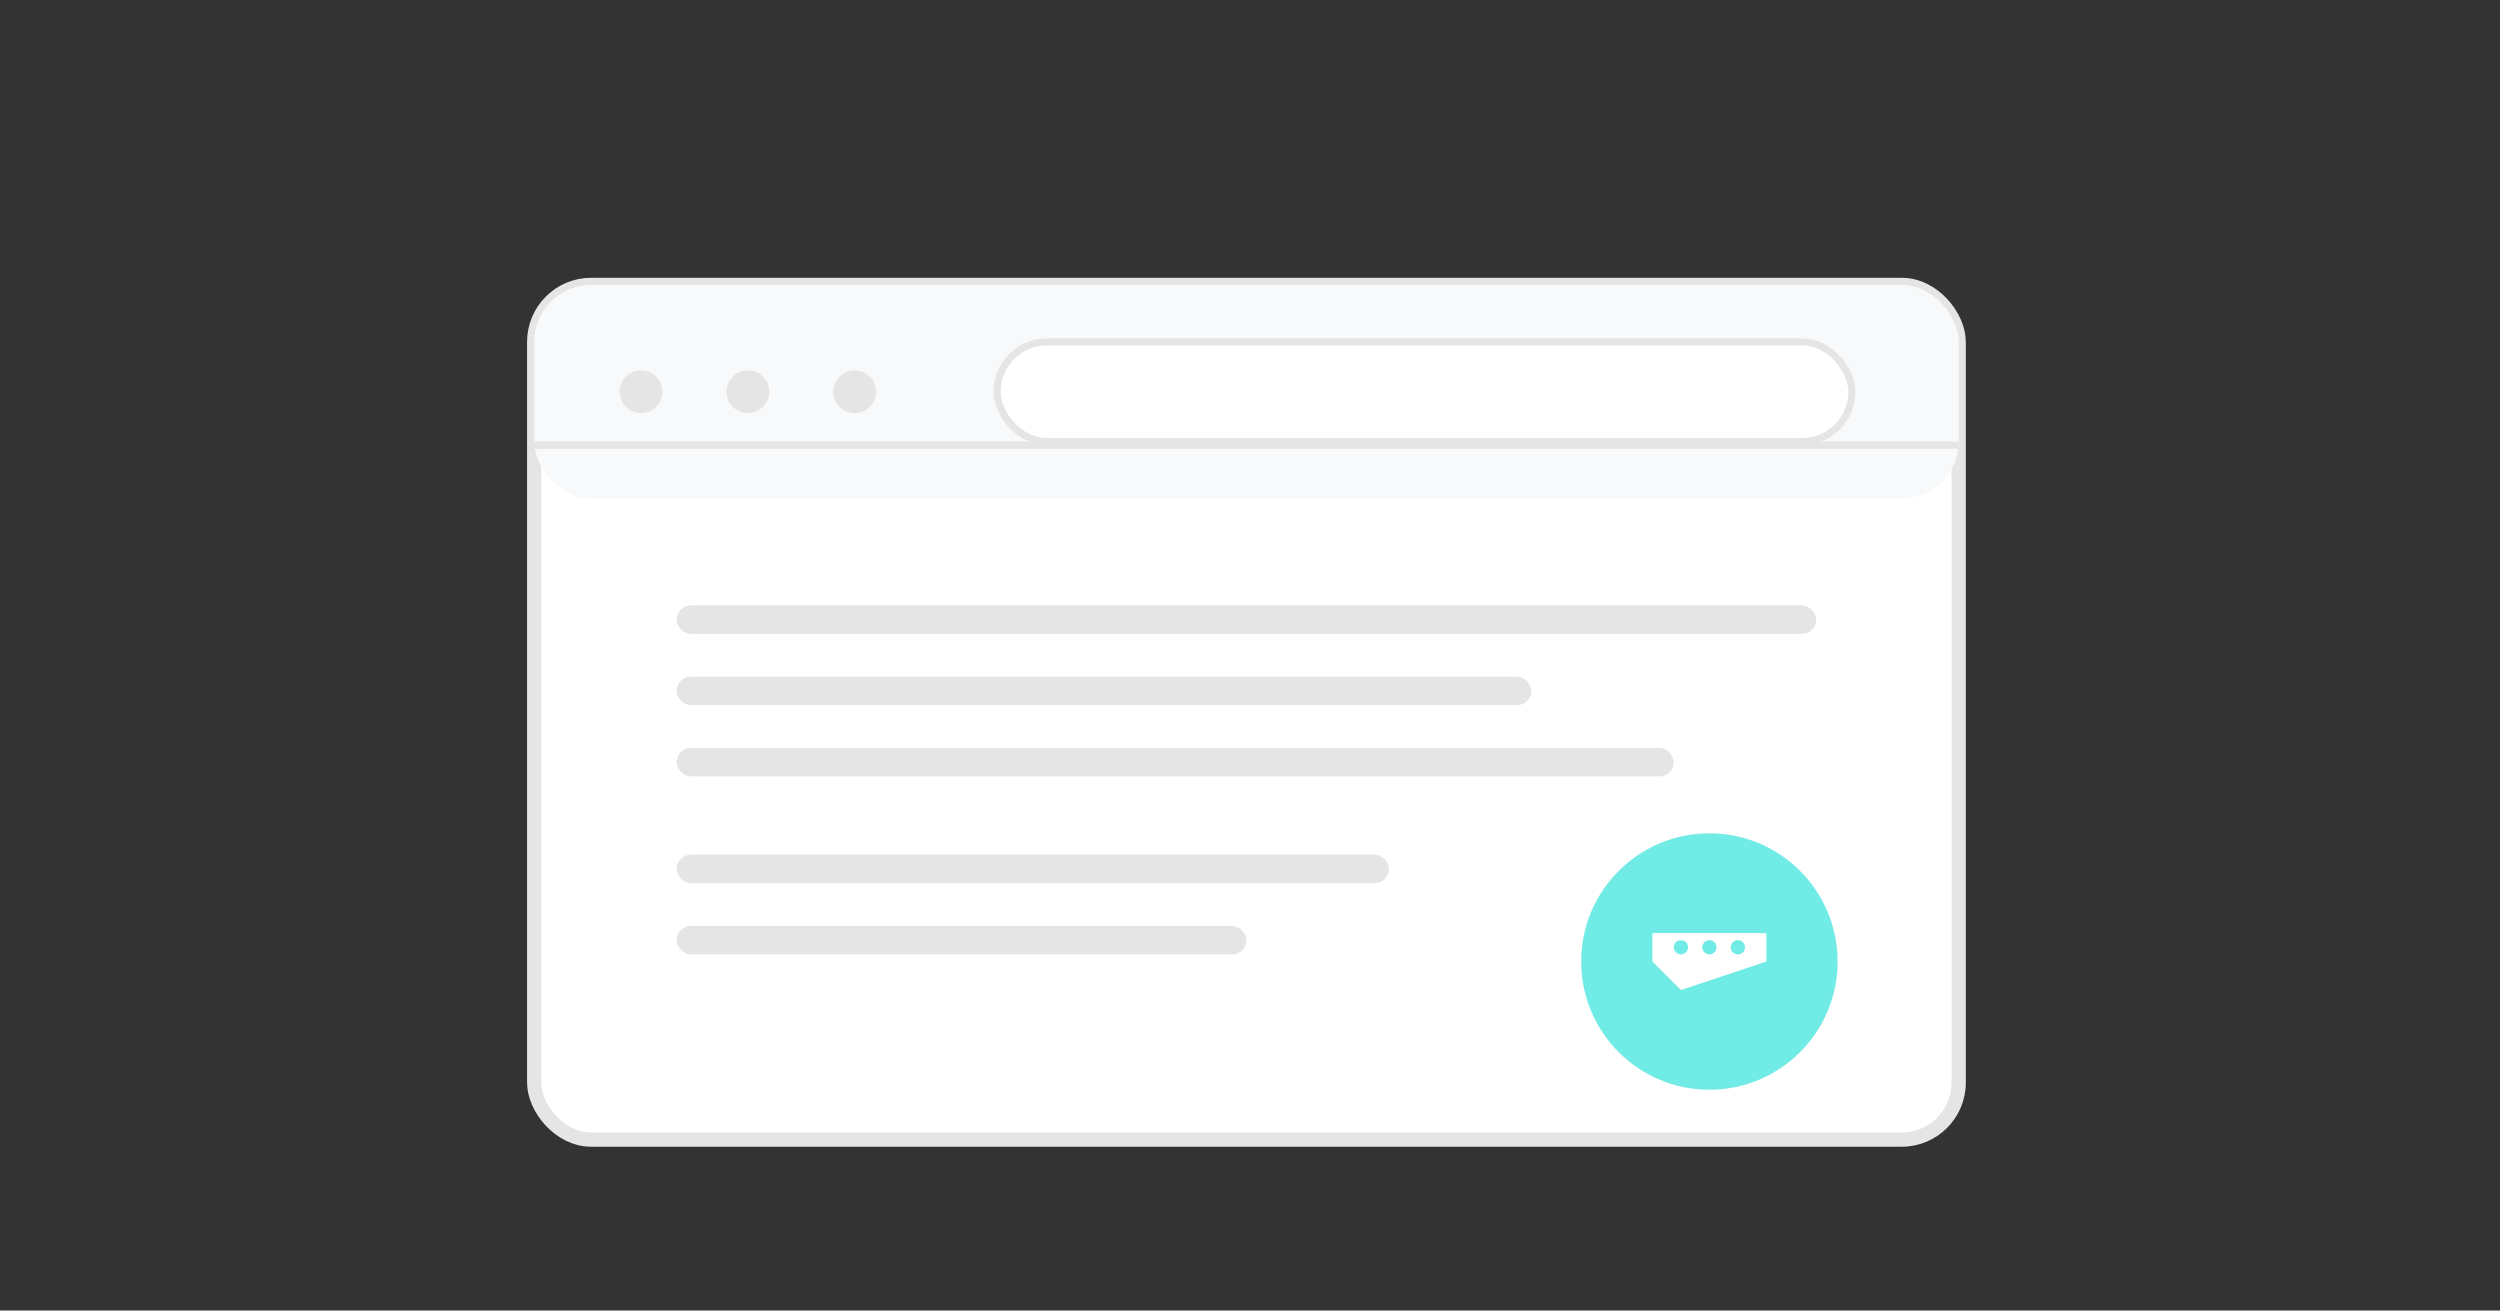 <svg width="351" height="184" viewBox="0 0 351 184" fill="none" xmlns="http://www.w3.org/2000/svg">
  <rect x="0" y="0" width="351" height="184" fill="#333333" stroke="none"/>
  <!-- Browser window -->
  <rect x="75" y="40" width="200" height="120" rx="8" fill="white" stroke="#E5E5E5" stroke-width="2"/>

  <!-- Browser header -->
  <rect x="75" y="40" width="200" height="30" rx="8" fill="#F8F9FA"/>
  <rect x="75" y="62" width="200" height="1" fill="#E5E5E5"/>

  <!-- Browser dots -->
  <circle cx="90" cy="55" r="3" fill="#E5E5E5"/>
  <circle cx="105" cy="55" r="3" fill="#E5E5E5"/>
  <circle cx="120" cy="55" r="3" fill="#E5E5E5"/>

  <!-- Address bar -->
  <rect x="140" y="48" width="120" height="14" rx="7" fill="white" stroke="#E5E5E5"/>

  <!-- Page content lines -->
  <rect x="95" y="85" width="160" height="4" rx="2" fill="#E5E5E5"/>
  <rect x="95" y="95" width="120" height="4" rx="2" fill="#E5E5E5"/>
  <rect x="95" y="105" width="140" height="4" rx="2" fill="#E5E5E5"/>

  <rect x="95" y="120" width="100" height="4" rx="2" fill="#E5E5E5"/>
  <rect x="95" y="130" width="80" height="4" rx="2" fill="#E5E5E5"/>

  <!-- Chat widget bubble -->
  <circle cx="240" cy="135" r="18" fill="#70ebe6"/>

  <!-- Chat icon inside bubble -->
  <path d="M232 131 L248 131 L248 135 L236 139 L232 135 Z" fill="white"/>
  <circle cx="236" cy="133" r="1" fill="#70ebe6"/>
  <circle cx="240" cy="133" r="1" fill="#70ebe6"/>
  <circle cx="244" cy="133" r="1" fill="#70ebe6"/>
</svg>